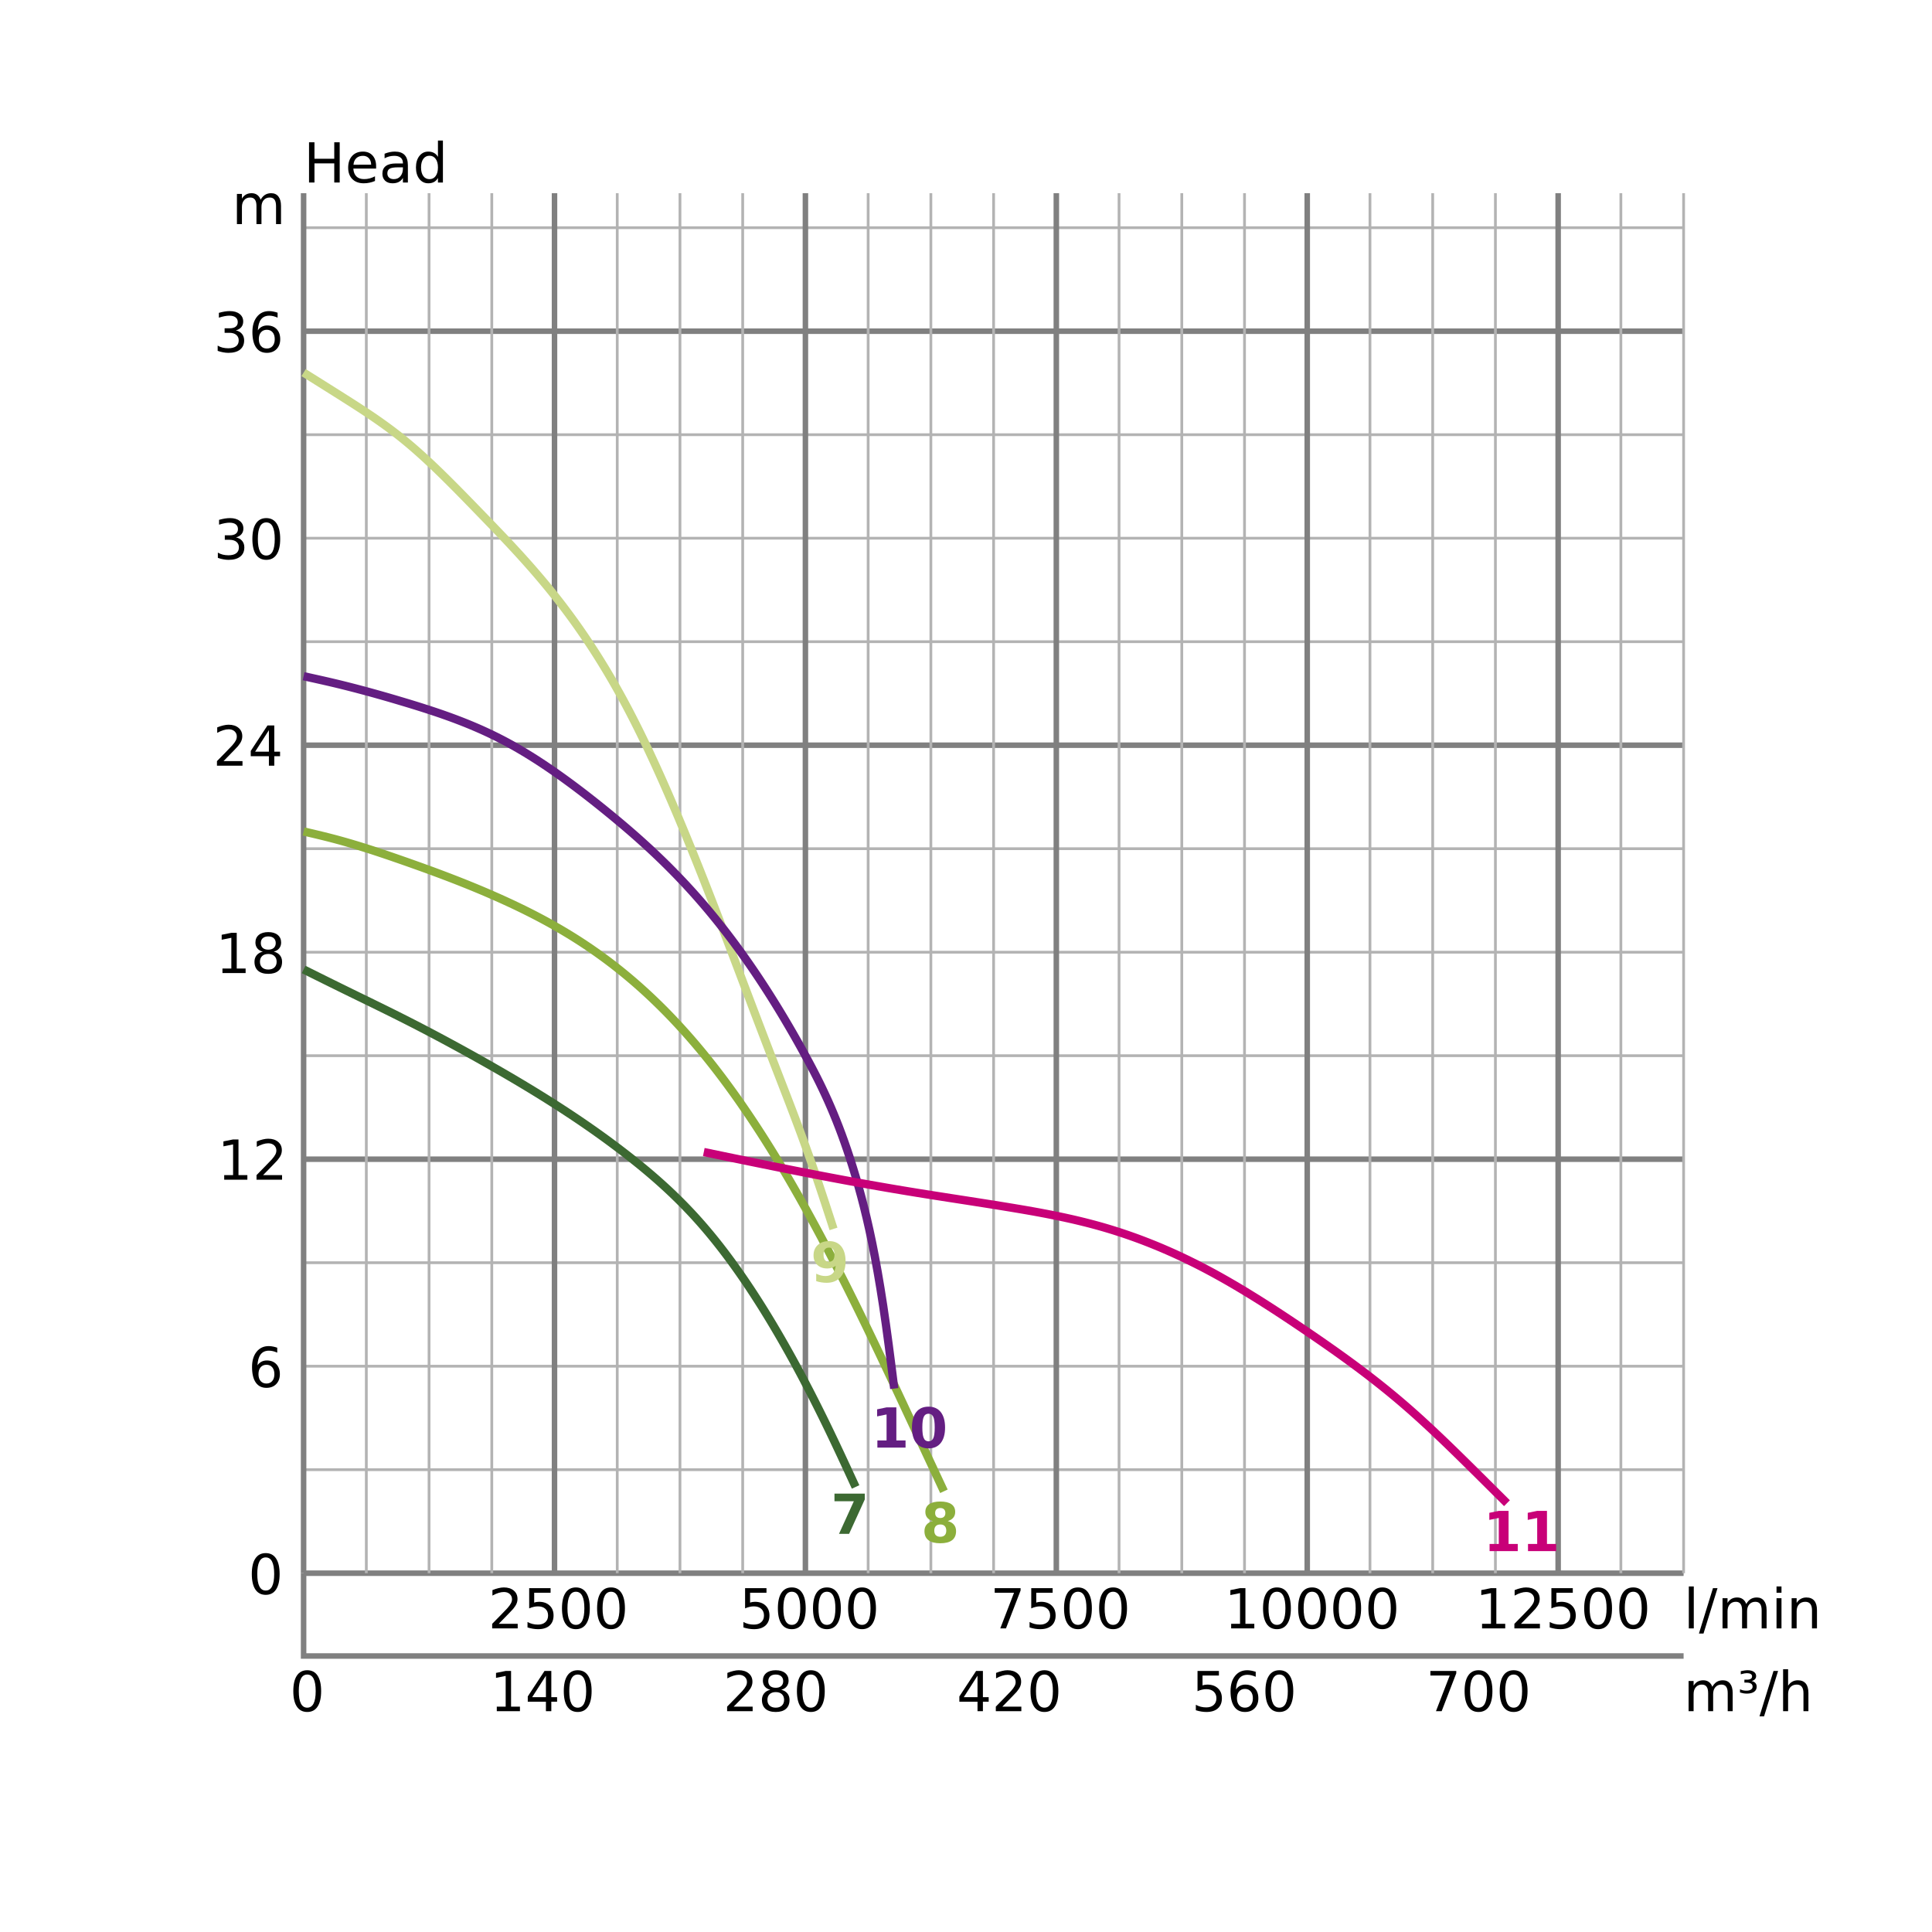 <?xml version="1.0" encoding="UTF-8"?>
<svg xmlns="http://www.w3.org/2000/svg" xmlns:xlink="http://www.w3.org/1999/xlink" width="700pt" height="700pt" viewBox="0 0 700 700" version="1.1">
<defs>
<g>
<symbol overflow="visible" id="glyph0-0">
<path style="stroke:none;" d="M 1 3.531 L 1 -14.109 L 11 -14.109 L 11 3.531 Z M 2.125 2.422 L 9.891 2.422 L 9.891 -12.984 L 2.125 -12.984 Z M 2.125 2.422 "/>
</symbol>
<symbol overflow="visible" id="glyph0-1">
<path style="stroke:none;" d="M 1.969 -14.578 L 3.938 -14.578 L 3.938 -8.609 L 11.109 -8.609 L 11.109 -14.578 L 13.078 -14.578 L 13.078 0 L 11.109 0 L 11.109 -6.938 L 3.938 -6.938 L 3.938 0 L 1.969 0 Z M 1.969 -14.578 "/>
</symbol>
<symbol overflow="visible" id="glyph0-2">
<path style="stroke:none;" d="M 11.234 -5.922 L 11.234 -5.047 L 2.984 -5.047 C 3.055 -3.805 3.426 -2.859 4.094 -2.203 C 4.758 -1.555 5.691 -1.234 6.891 -1.234 C 7.578 -1.234 8.242 -1.316 8.891 -1.484 C 9.535 -1.66 10.18 -1.914 10.828 -2.25 L 10.828 -0.562 C 10.18 -0.281 9.52 -0.07 8.844 0.062 C 8.164 0.207 7.477 0.281 6.781 0.281 C 5.031 0.281 3.645 -0.223 2.625 -1.234 C 1.613 -2.254 1.109 -3.629 1.109 -5.359 C 1.109 -7.148 1.586 -8.57 2.547 -9.625 C 3.516 -10.676 4.82 -11.203 6.469 -11.203 C 7.938 -11.203 9.098 -10.727 9.953 -9.781 C 10.805 -8.832 11.234 -7.547 11.234 -5.922 Z M 9.438 -6.453 C 9.426 -7.43 9.148 -8.211 8.609 -8.797 C 8.078 -9.379 7.367 -9.672 6.484 -9.672 C 5.484 -9.672 4.68 -9.391 4.078 -8.828 C 3.473 -8.266 3.125 -7.469 3.031 -6.438 Z M 9.438 -6.453 "/>
</symbol>
<symbol overflow="visible" id="glyph0-3">
<path style="stroke:none;" d="M 6.859 -5.5 C 5.398 -5.5 4.391 -5.332 3.828 -5 C 3.273 -4.664 3 -4.098 3 -3.297 C 3 -2.66 3.207 -2.156 3.625 -1.781 C 4.051 -1.406 4.625 -1.219 5.344 -1.219 C 6.344 -1.219 7.141 -1.57 7.734 -2.281 C 8.336 -2.988 8.641 -3.926 8.641 -5.094 L 8.641 -5.5 Z M 10.438 -6.234 L 10.438 0 L 8.641 0 L 8.641 -1.656 C 8.234 -1 7.723 -0.508 7.109 -0.188 C 6.492 0.125 5.742 0.281 4.859 0.281 C 3.742 0.281 2.852 -0.031 2.188 -0.656 C 1.531 -1.289 1.203 -2.133 1.203 -3.188 C 1.203 -4.414 1.613 -5.344 2.438 -5.969 C 3.258 -6.594 4.488 -6.906 6.125 -6.906 L 8.641 -6.906 L 8.641 -7.078 C 8.641 -7.91 8.367 -8.551 7.828 -9 C 7.285 -9.445 6.52 -9.672 5.531 -9.672 C 4.906 -9.672 4.297 -9.598 3.703 -9.453 C 3.117 -9.305 2.551 -9.082 2 -8.781 L 2 -10.438 C 2.656 -10.695 3.289 -10.891 3.906 -11.016 C 4.531 -11.141 5.133 -11.203 5.719 -11.203 C 7.301 -11.203 8.484 -10.789 9.266 -9.969 C 10.047 -9.145 10.438 -7.898 10.438 -6.234 Z M 10.438 -6.234 "/>
</symbol>
<symbol overflow="visible" id="glyph0-4">
<path style="stroke:none;" d="M 9.078 -9.281 L 9.078 -15.203 L 10.875 -15.203 L 10.875 0 L 9.078 0 L 9.078 -1.641 C 8.703 -0.992 8.223 -0.508 7.641 -0.188 C 7.066 0.125 6.379 0.281 5.578 0.281 C 4.254 0.281 3.176 -0.242 2.344 -1.297 C 1.52 -2.348 1.109 -3.734 1.109 -5.453 C 1.109 -7.172 1.52 -8.555 2.344 -9.609 C 3.176 -10.672 4.254 -11.203 5.578 -11.203 C 6.379 -11.203 7.066 -11.039 7.641 -10.719 C 8.223 -10.406 8.703 -9.926 9.078 -9.281 Z M 2.953 -5.453 C 2.953 -4.141 3.223 -3.102 3.766 -2.344 C 4.316 -1.594 5.066 -1.219 6.016 -1.219 C 6.961 -1.219 7.707 -1.594 8.25 -2.344 C 8.801 -3.102 9.078 -4.141 9.078 -5.453 C 9.078 -6.773 8.801 -7.812 8.25 -8.562 C 7.707 -9.32 6.961 -9.703 6.016 -9.703 C 5.066 -9.703 4.316 -9.32 3.766 -8.562 C 3.223 -7.812 2.953 -6.773 2.953 -5.453 Z M 2.953 -5.453 "/>
</symbol>
<symbol overflow="visible" id="glyph0-5">
<path style="stroke:none;" d="M 6.359 -13.281 C 5.336 -13.281 4.57 -12.781 4.062 -11.781 C 3.551 -10.781 3.297 -9.281 3.297 -7.281 C 3.297 -5.281 3.551 -3.781 4.062 -2.781 C 4.57 -1.781 5.336 -1.281 6.359 -1.281 C 7.379 -1.281 8.145 -1.781 8.656 -2.781 C 9.164 -3.781 9.422 -5.281 9.422 -7.281 C 9.422 -9.281 9.164 -10.781 8.656 -11.781 C 8.145 -12.781 7.379 -13.281 6.359 -13.281 Z M 6.359 -14.844 C 7.992 -14.844 9.238 -14.195 10.094 -12.906 C 10.957 -11.613 11.391 -9.738 11.391 -7.281 C 11.391 -4.82 10.957 -2.945 10.094 -1.656 C 9.238 -0.363 7.992 0.281 6.359 0.281 C 4.723 0.281 3.473 -0.363 2.609 -1.656 C 1.742 -2.945 1.312 -4.82 1.312 -7.281 C 1.312 -9.738 1.742 -11.613 2.609 -12.906 C 3.473 -14.195 4.723 -14.844 6.359 -14.844 Z M 6.359 -14.844 "/>
</symbol>
<symbol overflow="visible" id="glyph0-6">
<path style="stroke:none;" d="M 6.609 -8.078 C 5.723 -8.078 5.02 -7.773 4.5 -7.172 C 3.977 -6.566 3.719 -5.734 3.719 -4.672 C 3.719 -3.629 3.977 -2.801 4.5 -2.188 C 5.02 -1.582 5.723 -1.281 6.609 -1.281 C 7.492 -1.281 8.191 -1.582 8.703 -2.188 C 9.223 -2.801 9.484 -3.629 9.484 -4.672 C 9.484 -5.734 9.223 -6.566 8.703 -7.172 C 8.191 -7.773 7.492 -8.078 6.609 -8.078 Z M 10.516 -14.266 L 10.516 -12.469 C 10.023 -12.695 9.523 -12.875 9.016 -13 C 8.516 -13.125 8.016 -13.188 7.516 -13.188 C 6.211 -13.188 5.219 -12.742 4.531 -11.859 C 3.844 -10.984 3.453 -9.656 3.359 -7.875 C 3.742 -8.445 4.223 -8.883 4.797 -9.188 C 5.379 -9.488 6.02 -9.641 6.719 -9.641 C 8.188 -9.641 9.344 -9.191 10.188 -8.297 C 11.039 -7.41 11.469 -6.203 11.469 -4.672 C 11.469 -3.18 11.023 -1.984 10.141 -1.078 C 9.254 -0.172 8.078 0.281 6.609 0.281 C 4.922 0.281 3.629 -0.363 2.734 -1.656 C 1.836 -2.945 1.391 -4.82 1.391 -7.281 C 1.391 -9.582 1.938 -11.414 3.031 -12.781 C 4.125 -14.156 5.594 -14.844 7.438 -14.844 C 7.938 -14.844 8.438 -14.789 8.938 -14.688 C 9.445 -14.594 9.973 -14.453 10.516 -14.266 Z M 10.516 -14.266 "/>
</symbol>
<symbol overflow="visible" id="glyph0-7">
<path style="stroke:none;" d="M 2.484 -1.656 L 5.703 -1.656 L 5.703 -12.781 L 2.203 -12.078 L 2.203 -13.875 L 5.688 -14.578 L 7.656 -14.578 L 7.656 -1.656 L 10.875 -1.656 L 10.875 0 L 2.484 0 Z M 2.484 -1.656 "/>
</symbol>
<symbol overflow="visible" id="glyph0-8">
<path style="stroke:none;" d="M 3.844 -1.656 L 10.719 -1.656 L 10.719 0 L 1.469 0 L 1.469 -1.656 C 2.219 -2.438 3.238 -3.477 4.531 -4.781 C 5.82 -6.082 6.633 -6.926 6.969 -7.312 C 7.594 -8.02 8.031 -8.617 8.281 -9.109 C 8.531 -9.598 8.656 -10.082 8.656 -10.562 C 8.656 -11.332 8.383 -11.961 7.844 -12.453 C 7.301 -12.941 6.594 -13.188 5.719 -13.188 C 5.102 -13.188 4.453 -13.078 3.766 -12.859 C 3.078 -12.648 2.344 -12.328 1.562 -11.891 L 1.562 -13.875 C 2.352 -14.195 3.094 -14.438 3.781 -14.594 C 4.477 -14.758 5.113 -14.844 5.688 -14.844 C 7.195 -14.844 8.398 -14.461 9.297 -13.703 C 10.191 -12.953 10.641 -11.945 10.641 -10.688 C 10.641 -10.082 10.523 -9.508 10.297 -8.969 C 10.078 -8.438 9.672 -7.805 9.078 -7.078 C 8.922 -6.891 8.406 -6.344 7.531 -5.438 C 6.656 -4.539 5.426 -3.281 3.844 -1.656 Z M 3.844 -1.656 "/>
</symbol>
<symbol overflow="visible" id="glyph0-9">
<path style="stroke:none;" d="M 6.359 -6.922 C 5.422 -6.922 4.68 -6.672 4.141 -6.172 C 3.609 -5.672 3.344 -4.984 3.344 -4.109 C 3.344 -3.223 3.609 -2.531 4.141 -2.031 C 4.68 -1.531 5.422 -1.281 6.359 -1.281 C 7.297 -1.281 8.035 -1.531 8.578 -2.031 C 9.117 -2.539 9.391 -3.234 9.391 -4.109 C 9.391 -4.984 9.117 -5.672 8.578 -6.172 C 8.047 -6.672 7.305 -6.922 6.359 -6.922 Z M 4.391 -7.766 C 3.535 -7.973 2.875 -8.363 2.406 -8.938 C 1.938 -9.52 1.703 -10.227 1.703 -11.062 C 1.703 -12.227 2.113 -13.148 2.938 -13.828 C 3.77 -14.504 4.91 -14.844 6.359 -14.844 C 7.805 -14.844 8.941 -14.504 9.766 -13.828 C 10.598 -13.148 11.016 -12.227 11.016 -11.062 C 11.016 -10.227 10.773 -9.52 10.297 -8.938 C 9.828 -8.363 9.176 -7.973 8.344 -7.766 C 9.289 -7.547 10.031 -7.113 10.562 -6.469 C 11.094 -5.82 11.359 -5.035 11.359 -4.109 C 11.359 -2.691 10.926 -1.602 10.062 -0.844 C 9.195 -0.094 7.961 0.281 6.359 0.281 C 4.754 0.281 3.52 -0.094 2.656 -0.844 C 1.789 -1.602 1.359 -2.691 1.359 -4.109 C 1.359 -5.035 1.625 -5.82 2.156 -6.469 C 2.688 -7.113 3.43 -7.547 4.391 -7.766 Z M 3.656 -10.875 C 3.656 -10.125 3.891 -9.535 4.359 -9.109 C 4.836 -8.691 5.504 -8.484 6.359 -8.484 C 7.203 -8.484 7.863 -8.691 8.344 -9.109 C 8.82 -9.535 9.062 -10.125 9.062 -10.875 C 9.062 -11.633 8.82 -12.223 8.344 -12.641 C 7.863 -13.066 7.203 -13.281 6.359 -13.281 C 5.504 -13.281 4.836 -13.066 4.359 -12.641 C 3.891 -12.223 3.656 -11.633 3.656 -10.875 Z M 3.656 -10.875 "/>
</symbol>
<symbol overflow="visible" id="glyph0-10">
<path style="stroke:none;" d="M 7.562 -12.859 L 2.578 -5.078 L 7.562 -5.078 Z M 7.047 -14.578 L 9.516 -14.578 L 9.516 -5.078 L 11.609 -5.078 L 11.609 -3.438 L 9.516 -3.438 L 9.516 0 L 7.562 0 L 7.562 -3.438 L 0.984 -3.438 L 0.984 -5.344 Z M 7.047 -14.578 "/>
</symbol>
<symbol overflow="visible" id="glyph0-11">
<path style="stroke:none;" d="M 8.109 -7.859 C 9.055 -7.66 9.797 -7.238 10.328 -6.594 C 10.859 -5.957 11.125 -5.172 11.125 -4.234 C 11.125 -2.797 10.629 -1.68 9.641 -0.891 C 8.648 -0.109 7.242 0.281 5.422 0.281 C 4.805 0.281 4.176 0.219 3.531 0.094 C 2.883 -0.02 2.219 -0.195 1.531 -0.438 L 1.531 -2.344 C 2.07 -2.02 2.664 -1.773 3.312 -1.609 C 3.969 -1.453 4.648 -1.375 5.359 -1.375 C 6.598 -1.375 7.539 -1.617 8.188 -2.109 C 8.832 -2.598 9.156 -3.305 9.156 -4.234 C 9.156 -5.098 8.852 -5.77 8.25 -6.25 C 7.656 -6.738 6.82 -6.984 5.75 -6.984 L 4.047 -6.984 L 4.047 -8.609 L 5.828 -8.609 C 6.797 -8.609 7.535 -8.801 8.047 -9.188 C 8.555 -9.57 8.812 -10.129 8.812 -10.859 C 8.812 -11.609 8.547 -12.18 8.016 -12.578 C 7.492 -12.984 6.738 -13.188 5.75 -13.188 C 5.207 -13.188 4.625 -13.125 4 -13 C 3.383 -12.883 2.707 -12.707 1.969 -12.469 L 1.969 -14.219 C 2.719 -14.426 3.414 -14.582 4.062 -14.688 C 4.719 -14.789 5.336 -14.844 5.922 -14.844 C 7.422 -14.844 8.602 -14.5 9.469 -13.812 C 10.344 -13.133 10.781 -12.219 10.781 -11.062 C 10.781 -10.258 10.547 -9.578 10.078 -9.016 C 9.617 -8.461 8.961 -8.078 8.109 -7.859 Z M 8.109 -7.859 "/>
</symbol>
<symbol overflow="visible" id="glyph0-12">
<path style="stroke:none;" d="M 10.406 -8.844 C 10.852 -9.645 11.391 -10.238 12.016 -10.625 C 12.641 -11.008 13.375 -11.203 14.219 -11.203 C 15.352 -11.203 16.227 -10.801 16.844 -10 C 17.469 -9.207 17.781 -8.078 17.781 -6.609 L 17.781 0 L 15.984 0 L 15.984 -6.547 C 15.984 -7.586 15.797 -8.363 15.422 -8.875 C 15.047 -9.383 14.477 -9.641 13.719 -9.641 C 12.789 -9.641 12.055 -9.328 11.516 -8.703 C 10.973 -8.086 10.703 -7.25 10.703 -6.188 L 10.703 0 L 8.891 0 L 8.891 -6.547 C 8.891 -7.598 8.703 -8.375 8.328 -8.875 C 7.961 -9.383 7.395 -9.641 6.625 -9.641 C 5.707 -9.641 4.977 -9.328 4.438 -8.703 C 3.895 -8.086 3.625 -7.25 3.625 -6.188 L 3.625 0 L 1.812 0 L 1.812 -10.938 L 3.625 -10.938 L 3.625 -9.234 C 4.031 -9.91 4.52 -10.406 5.094 -10.719 C 5.664 -11.039 6.348 -11.203 7.141 -11.203 C 7.93 -11.203 8.602 -11 9.156 -10.594 C 9.719 -10.188 10.133 -9.602 10.406 -8.844 Z M 10.406 -8.844 "/>
</symbol>
<symbol overflow="visible" id="glyph0-13">
<path style="stroke:none;" d="M 2.156 -14.578 L 9.906 -14.578 L 9.906 -12.922 L 3.969 -12.922 L 3.969 -9.344 C 4.25 -9.445 4.531 -9.52 4.812 -9.562 C 5.102 -9.613 5.395 -9.641 5.688 -9.641 C 7.312 -9.641 8.598 -9.191 9.547 -8.297 C 10.504 -7.41 10.984 -6.203 10.984 -4.672 C 10.984 -3.109 10.492 -1.891 9.516 -1.016 C 8.535 -0.148 7.156 0.281 5.375 0.281 C 4.77 0.281 4.148 0.227 3.516 0.125 C 2.879 0.02 2.223 -0.133 1.547 -0.344 L 1.547 -2.328 C 2.129 -2.004 2.734 -1.766 3.359 -1.609 C 3.984 -1.453 4.645 -1.375 5.344 -1.375 C 6.469 -1.375 7.359 -1.672 8.016 -2.266 C 8.672 -2.859 9 -3.66 9 -4.672 C 9 -5.691 8.672 -6.5 8.016 -7.094 C 7.359 -7.688 6.469 -7.984 5.344 -7.984 C 4.812 -7.984 4.285 -7.922 3.766 -7.797 C 3.242 -7.68 2.707 -7.5 2.156 -7.25 Z M 2.156 -14.578 "/>
</symbol>
<symbol overflow="visible" id="glyph0-14">
<path style="stroke:none;" d="M 1.641 -14.578 L 11.016 -14.578 L 11.016 -13.734 L 5.719 0 L 3.656 0 L 8.641 -12.922 L 1.641 -12.922 Z M 1.641 -14.578 "/>
</symbol>
<symbol overflow="visible" id="glyph0-15">
<path style="stroke:none;" d="M 1.891 -15.203 L 3.688 -15.203 L 3.688 0 L 1.891 0 Z M 1.891 -15.203 "/>
</symbol>
<symbol overflow="visible" id="glyph0-16">
<path style="stroke:none;" d="M 5.078 -14.578 L 6.734 -14.578 L 1.656 1.859 L 0 1.859 Z M 5.078 -14.578 "/>
</symbol>
<symbol overflow="visible" id="glyph0-17">
<path style="stroke:none;" d="M 1.891 -10.938 L 3.688 -10.938 L 3.688 0 L 1.891 0 Z M 1.891 -15.203 L 3.688 -15.203 L 3.688 -12.922 L 1.891 -12.922 Z M 1.891 -15.203 "/>
</symbol>
<symbol overflow="visible" id="glyph0-18">
<path style="stroke:none;" d="M 10.984 -6.609 L 10.984 0 L 9.188 0 L 9.188 -6.547 C 9.188 -7.578 8.984 -8.348 8.578 -8.859 C 8.172 -9.379 7.566 -9.641 6.766 -9.641 C 5.785 -9.641 5.016 -9.328 4.453 -8.703 C 3.898 -8.086 3.625 -7.25 3.625 -6.188 L 3.625 0 L 1.812 0 L 1.812 -10.938 L 3.625 -10.938 L 3.625 -9.234 C 4.051 -9.891 4.555 -10.379 5.141 -10.703 C 5.723 -11.035 6.395 -11.203 7.156 -11.203 C 8.414 -11.203 9.367 -10.812 10.016 -10.031 C 10.66 -9.258 10.984 -8.117 10.984 -6.609 Z M 10.984 -6.609 "/>
</symbol>
<symbol overflow="visible" id="glyph0-19">
<path style="stroke:none;" d="M 5.125 -10.938 C 5.719 -10.82 6.176 -10.586 6.5 -10.234 C 6.832 -9.879 7 -9.43 7 -8.891 C 7 -8.086 6.688 -7.469 6.062 -7.031 C 5.445 -6.594 4.566 -6.375 3.422 -6.375 C 3.047 -6.375 2.656 -6.406 2.25 -6.469 C 1.844 -6.539 1.41 -6.645 0.953 -6.781 L 0.953 -7.953 C 1.297 -7.785 1.66 -7.656 2.047 -7.562 C 2.43 -7.477 2.844 -7.438 3.281 -7.438 C 3.988 -7.438 4.535 -7.566 4.922 -7.828 C 5.316 -8.086 5.516 -8.441 5.516 -8.891 C 5.516 -9.379 5.332 -9.742 4.969 -9.984 C 4.613 -10.234 4.082 -10.359 3.375 -10.359 L 2.547 -10.359 L 2.547 -11.422 L 3.453 -11.422 C 4.066 -11.422 4.531 -11.52 4.844 -11.719 C 5.164 -11.926 5.328 -12.227 5.328 -12.625 C 5.328 -13 5.16 -13.285 4.828 -13.484 C 4.504 -13.68 4.035 -13.781 3.422 -13.781 C 3.16 -13.781 2.863 -13.75 2.531 -13.688 C 2.195 -13.633 1.766 -13.531 1.234 -13.375 L 1.234 -14.5 C 1.711 -14.613 2.16 -14.695 2.578 -14.75 C 2.992 -14.812 3.379 -14.844 3.734 -14.844 C 4.672 -14.844 5.414 -14.648 5.969 -14.266 C 6.52 -13.879 6.797 -13.363 6.797 -12.719 C 6.797 -12.27 6.648 -11.891 6.359 -11.578 C 6.066 -11.266 5.656 -11.051 5.125 -10.938 Z M 5.125 -10.938 "/>
</symbol>
<symbol overflow="visible" id="glyph0-20">
<path style="stroke:none;" d="M 10.984 -6.609 L 10.984 0 L 9.188 0 L 9.188 -6.547 C 9.188 -7.578 8.984 -8.348 8.578 -8.859 C 8.172 -9.379 7.566 -9.641 6.766 -9.641 C 5.785 -9.641 5.016 -9.328 4.453 -8.703 C 3.898 -8.086 3.625 -7.25 3.625 -6.188 L 3.625 0 L 1.812 0 L 1.812 -15.203 L 3.625 -15.203 L 3.625 -9.234 C 4.051 -9.891 4.555 -10.379 5.141 -10.703 C 5.723 -11.035 6.395 -11.203 7.156 -11.203 C 8.414 -11.203 9.367 -10.812 10.016 -10.031 C 10.66 -9.258 10.984 -8.117 10.984 -6.609 Z M 10.984 -6.609 "/>
</symbol>
<symbol overflow="visible" id="glyph1-0">
<path style="stroke:none;" d="M 1 3.531 L 1 -14.109 L 11 -14.109 L 11 3.531 Z M 2.125 2.422 L 9.891 2.422 L 9.891 -12.984 L 2.125 -12.984 Z M 2.125 2.422 "/>
</symbol>
<symbol overflow="visible" id="glyph1-1">
<path style="stroke:none;" d="M 1.344 -14.578 L 12.328 -14.578 L 12.328 -12.469 L 6.641 0 L 2.984 0 L 8.359 -11.812 L 1.344 -11.812 Z M 1.344 -14.578 "/>
</symbol>
<symbol overflow="visible" id="glyph1-2">
<path style="stroke:none;" d="M 6.969 -6.531 C 6.258 -6.531 5.719 -6.336 5.344 -5.953 C 4.969 -5.566 4.781 -5.016 4.781 -4.297 C 4.781 -3.578 4.969 -3.023 5.344 -2.641 C 5.719 -2.266 6.258 -2.078 6.969 -2.078 C 7.664 -2.078 8.195 -2.266 8.562 -2.641 C 8.938 -3.023 9.125 -3.578 9.125 -4.297 C 9.125 -5.016 8.938 -5.566 8.562 -5.953 C 8.195 -6.336 7.664 -6.531 6.969 -6.531 Z M 4.219 -7.766 C 3.332 -8.035 2.664 -8.445 2.219 -9 C 1.77 -9.551 1.547 -10.238 1.547 -11.062 C 1.547 -12.289 2.004 -13.227 2.922 -13.875 C 3.836 -14.52 5.188 -14.844 6.969 -14.844 C 8.727 -14.844 10.066 -14.52 10.984 -13.875 C 11.898 -13.238 12.359 -12.301 12.359 -11.062 C 12.359 -10.238 12.129 -9.551 11.672 -9 C 11.223 -8.445 10.555 -8.035 9.672 -7.766 C 10.66 -7.492 11.406 -7.051 11.906 -6.438 C 12.414 -5.82 12.672 -5.047 12.672 -4.109 C 12.672 -2.66 12.191 -1.566 11.234 -0.828 C 10.273 -0.086 8.852 0.281 6.969 0.281 C 5.07 0.281 3.641 -0.086 2.672 -0.828 C 1.703 -1.566 1.219 -2.66 1.219 -4.109 C 1.219 -5.047 1.469 -5.82 1.969 -6.438 C 2.477 -7.051 3.227 -7.492 4.219 -7.766 Z M 5.094 -10.688 C 5.094 -10.102 5.254 -9.656 5.578 -9.344 C 5.898 -9.031 6.363 -8.875 6.969 -8.875 C 7.551 -8.875 8 -9.031 8.312 -9.344 C 8.633 -9.656 8.797 -10.102 8.797 -10.688 C 8.797 -11.258 8.633 -11.703 8.312 -12.016 C 8 -12.328 7.551 -12.484 6.969 -12.484 C 6.363 -12.484 5.898 -12.328 5.578 -12.016 C 5.254 -11.703 5.094 -11.258 5.094 -10.688 Z M 5.094 -10.688 "/>
</symbol>
<symbol overflow="visible" id="glyph1-3">
<path style="stroke:none;" d="M 2 -0.328 L 2 -3.016 C 2.602 -2.734 3.176 -2.52 3.719 -2.375 C 4.27 -2.238 4.812 -2.172 5.344 -2.172 C 6.457 -2.172 7.328 -2.484 7.953 -3.109 C 8.578 -3.734 8.945 -4.656 9.062 -5.875 C 8.625 -5.551 8.148 -5.305 7.641 -5.141 C 7.141 -4.984 6.598 -4.906 6.016 -4.906 C 4.523 -4.906 3.32 -5.336 2.406 -6.203 C 1.488 -7.078 1.031 -8.223 1.031 -9.641 C 1.031 -11.211 1.539 -12.469 2.562 -13.406 C 3.582 -14.352 4.945 -14.828 6.656 -14.828 C 8.562 -14.828 10.035 -14.188 11.078 -12.906 C 12.117 -11.625 12.641 -9.812 12.641 -7.469 C 12.641 -5.051 12.031 -3.156 10.812 -1.781 C 9.594 -0.406 7.922 0.281 5.797 0.281 C 5.117 0.281 4.469 0.227 3.844 0.125 C 3.219 0.031 2.602 -0.117 2 -0.328 Z M 6.641 -7.344 C 7.297 -7.344 7.789 -7.555 8.125 -7.984 C 8.457 -8.41 8.625 -9.051 8.625 -9.906 C 8.625 -10.75 8.457 -11.383 8.125 -11.812 C 7.789 -12.25 7.297 -12.469 6.641 -12.469 C 5.984 -12.469 5.488 -12.25 5.156 -11.812 C 4.82 -11.383 4.656 -10.75 4.656 -9.906 C 4.656 -9.051 4.82 -8.41 5.156 -7.984 C 5.488 -7.555 5.984 -7.344 6.641 -7.344 Z M 6.641 -7.344 "/>
</symbol>
<symbol overflow="visible" id="glyph1-4">
<path style="stroke:none;" d="M 2.344 -2.594 L 5.672 -2.594 L 5.672 -12.016 L 2.25 -11.312 L 2.25 -13.875 L 5.641 -14.578 L 9.219 -14.578 L 9.219 -2.594 L 12.547 -2.594 L 12.547 0 L 2.344 0 Z M 2.344 -2.594 "/>
</symbol>
<symbol overflow="visible" id="glyph1-5">
<path style="stroke:none;" d="M 9.203 -7.312 C 9.203 -9.133 9.031 -10.414 8.688 -11.156 C 8.344 -11.906 7.77 -12.281 6.969 -12.281 C 6.156 -12.281 5.578 -11.906 5.234 -11.156 C 4.891 -10.414 4.719 -9.133 4.719 -7.312 C 4.719 -5.469 4.891 -4.164 5.234 -3.406 C 5.578 -2.656 6.156 -2.281 6.969 -2.281 C 7.77 -2.281 8.344 -2.656 8.688 -3.406 C 9.031 -4.164 9.203 -5.469 9.203 -7.312 Z M 12.953 -7.281 C 12.953 -4.863 12.43 -3 11.391 -1.688 C 10.348 -0.375 8.875 0.281 6.969 0.281 C 5.039 0.281 3.555 -0.375 2.516 -1.688 C 1.473 -3 0.953 -4.863 0.953 -7.281 C 0.953 -9.695 1.473 -11.562 2.516 -12.875 C 3.555 -14.188 5.039 -14.844 6.969 -14.844 C 8.875 -14.844 10.348 -14.188 11.391 -12.875 C 12.43 -11.562 12.953 -9.695 12.953 -7.281 Z M 12.953 -7.281 "/>
</symbol>
</g>
</defs>
<g id="surface6">
<rect x="0" y="0" width="700" height="700" style="fill:rgb(100%,100%,100%);fill-opacity:1;stroke:none;"/>
<g style="fill:rgb(0%,0%,0%);fill-opacity:1;">
  <use xlink:href="#glyph0-1" x="110" y="66.129"/>
  <use xlink:href="#glyph0-2" x="125.039" y="66.129"/>
  <use xlink:href="#glyph0-3" x="137.344" y="66.129"/>
  <use xlink:href="#glyph0-4" x="149.6" y="66.129"/>
</g>
<path style="fill:none;stroke-width:2;stroke-linecap:butt;stroke-linejoin:miter;stroke:rgb(50%,50%,50%);stroke-opacity:1;stroke-miterlimit:10;" d="M 110 570 L 610 570 "/>
<g style="fill:rgb(0%,0%,0%);fill-opacity:1;">
  <use xlink:href="#glyph0-5" x="89.922" y="577.562"/>
</g>
<path style="fill:none;stroke-width:1;stroke-linecap:butt;stroke-linejoin:miter;stroke:rgb(70%,70%,70%);stroke-opacity:1;stroke-miterlimit:10;" d="M 110 532.5 L 610 532.5 "/>
<path style="fill:none;stroke-width:1;stroke-linecap:butt;stroke-linejoin:miter;stroke:rgb(70%,70%,70%);stroke-opacity:1;stroke-miterlimit:10;" d="M 110 495 L 610 495 "/>
<g style="fill:rgb(0%,0%,0%);fill-opacity:1;">
  <use xlink:href="#glyph0-6" x="89.93" y="502.562"/>
</g>
<path style="fill:none;stroke-width:1;stroke-linecap:butt;stroke-linejoin:miter;stroke:rgb(70%,70%,70%);stroke-opacity:1;stroke-miterlimit:10;" d="M 110 457.5 L 610 457.5 "/>
<path style="fill:none;stroke-width:2;stroke-linecap:butt;stroke-linejoin:miter;stroke:rgb(50%,50%,50%);stroke-opacity:1;stroke-miterlimit:10;" d="M 110 420 L 610 420 "/>
<g style="fill:rgb(0%,0%,0%);fill-opacity:1;">
  <use xlink:href="#glyph0-7" x="78.75" y="427.422"/>
  <use xlink:href="#glyph0-8" x="91.475" y="427.422"/>
</g>
<path style="fill:none;stroke-width:1;stroke-linecap:butt;stroke-linejoin:miter;stroke:rgb(70%,70%,70%);stroke-opacity:1;stroke-miterlimit:10;" d="M 110 382.5 L 610 382.5 "/>
<path style="fill:none;stroke-width:1;stroke-linecap:butt;stroke-linejoin:miter;stroke:rgb(70%,70%,70%);stroke-opacity:1;stroke-miterlimit:10;" d="M 110 345 L 610 345 "/>
<g style="fill:rgb(0%,0%,0%);fill-opacity:1;">
  <use xlink:href="#glyph0-7" x="78.117" y="352.562"/>
  <use xlink:href="#glyph0-9" x="90.842" y="352.562"/>
</g>
<path style="fill:none;stroke-width:1;stroke-linecap:butt;stroke-linejoin:miter;stroke:rgb(70%,70%,70%);stroke-opacity:1;stroke-miterlimit:10;" d="M 110 307.5 L 610 307.5 "/>
<path style="fill:none;stroke-width:2;stroke-linecap:butt;stroke-linejoin:miter;stroke:rgb(50%,50%,50%);stroke-opacity:1;stroke-miterlimit:10;" d="M 110 270 L 610 270 "/>
<g style="fill:rgb(0%,0%,0%);fill-opacity:1;">
  <use xlink:href="#glyph0-8" x="77.141" y="277.422"/>
  <use xlink:href="#glyph0-10" x="89.865" y="277.422"/>
</g>
<path style="fill:none;stroke-width:1;stroke-linecap:butt;stroke-linejoin:miter;stroke:rgb(70%,70%,70%);stroke-opacity:1;stroke-miterlimit:10;" d="M 110 232.5 L 610 232.5 "/>
<path style="fill:none;stroke-width:1;stroke-linecap:butt;stroke-linejoin:miter;stroke:rgb(70%,70%,70%);stroke-opacity:1;stroke-miterlimit:10;" d="M 110 195 L 610 195 "/>
<g style="fill:rgb(0%,0%,0%);fill-opacity:1;">
  <use xlink:href="#glyph0-11" x="77.402" y="202.562"/>
  <use xlink:href="#glyph0-5" x="90.127" y="202.562"/>
</g>
<path style="fill:none;stroke-width:1;stroke-linecap:butt;stroke-linejoin:miter;stroke:rgb(70%,70%,70%);stroke-opacity:1;stroke-miterlimit:10;" d="M 110 157.5 L 610 157.5 "/>
<path style="fill:none;stroke-width:2;stroke-linecap:butt;stroke-linejoin:miter;stroke:rgb(50%,50%,50%);stroke-opacity:1;stroke-miterlimit:10;" d="M 110 120 L 610 120 "/>
<g style="fill:rgb(0%,0%,0%);fill-opacity:1;">
  <use xlink:href="#glyph0-11" x="77.336" y="127.562"/>
  <use xlink:href="#glyph0-6" x="90.061" y="127.562"/>
</g>
<path style="fill:none;stroke-width:1;stroke-linecap:butt;stroke-linejoin:miter;stroke:rgb(70%,70%,70%);stroke-opacity:1;stroke-miterlimit:10;" d="M 110 82.5 L 610 82.5 "/>
<g style="fill:rgb(0%,0%,0%);fill-opacity:1;">
  <use xlink:href="#glyph0-12" x="84.031" y="81.203"/>
</g>
<path style="fill:none;stroke-width:2;stroke-linecap:butt;stroke-linejoin:miter;stroke:rgb(50%,50%,50%);stroke-opacity:1;stroke-miterlimit:10;" d="M 110 570 L 110 70 "/>
<path style="fill:none;stroke-width:1;stroke-linecap:butt;stroke-linejoin:miter;stroke:rgb(70%,70%,70%);stroke-opacity:1;stroke-miterlimit:10;" d="M 132.727 570 L 132.727 70 "/>
<path style="fill:none;stroke-width:1;stroke-linecap:butt;stroke-linejoin:miter;stroke:rgb(70%,70%,70%);stroke-opacity:1;stroke-miterlimit:10;" d="M 155.453 570 L 155.453 70 "/>
<path style="fill:none;stroke-width:1;stroke-linecap:butt;stroke-linejoin:miter;stroke:rgb(70%,70%,70%);stroke-opacity:1;stroke-miterlimit:10;" d="M 178.184 570 L 178.184 70 "/>
<path style="fill:none;stroke-width:2;stroke-linecap:butt;stroke-linejoin:miter;stroke:rgb(50%,50%,50%);stroke-opacity:1;stroke-miterlimit:10;" d="M 200.91 570 L 200.91 70 "/>
<path style="fill:none;stroke-width:1;stroke-linecap:butt;stroke-linejoin:miter;stroke:rgb(70%,70%,70%);stroke-opacity:1;stroke-miterlimit:10;" d="M 223.637 570 L 223.637 70 "/>
<path style="fill:none;stroke-width:1;stroke-linecap:butt;stroke-linejoin:miter;stroke:rgb(70%,70%,70%);stroke-opacity:1;stroke-miterlimit:10;" d="M 246.363 570 L 246.363 70 "/>
<path style="fill:none;stroke-width:1;stroke-linecap:butt;stroke-linejoin:miter;stroke:rgb(70%,70%,70%);stroke-opacity:1;stroke-miterlimit:10;" d="M 269.09 570 L 269.09 70 "/>
<path style="fill:none;stroke-width:2;stroke-linecap:butt;stroke-linejoin:miter;stroke:rgb(50%,50%,50%);stroke-opacity:1;stroke-miterlimit:10;" d="M 291.816 570 L 291.816 70 "/>
<path style="fill:none;stroke-width:1;stroke-linecap:butt;stroke-linejoin:miter;stroke:rgb(70%,70%,70%);stroke-opacity:1;stroke-miterlimit:10;" d="M 314.547 570 L 314.547 70 "/>
<path style="fill:none;stroke-width:1;stroke-linecap:butt;stroke-linejoin:miter;stroke:rgb(70%,70%,70%);stroke-opacity:1;stroke-miterlimit:10;" d="M 337.273 570 L 337.273 70 "/>
<path style="fill:none;stroke-width:1;stroke-linecap:butt;stroke-linejoin:miter;stroke:rgb(70%,70%,70%);stroke-opacity:1;stroke-miterlimit:10;" d="M 360 570 L 360 70 "/>
<path style="fill:none;stroke-width:2;stroke-linecap:butt;stroke-linejoin:miter;stroke:rgb(50%,50%,50%);stroke-opacity:1;stroke-miterlimit:10;" d="M 382.727 570 L 382.727 70 "/>
<path style="fill:none;stroke-width:1;stroke-linecap:butt;stroke-linejoin:miter;stroke:rgb(70%,70%,70%);stroke-opacity:1;stroke-miterlimit:10;" d="M 405.453 570 L 405.453 70 "/>
<path style="fill:none;stroke-width:1;stroke-linecap:butt;stroke-linejoin:miter;stroke:rgb(70%,70%,70%);stroke-opacity:1;stroke-miterlimit:10;" d="M 428.184 570 L 428.184 70 "/>
<path style="fill:none;stroke-width:1;stroke-linecap:butt;stroke-linejoin:miter;stroke:rgb(70%,70%,70%);stroke-opacity:1;stroke-miterlimit:10;" d="M 450.91 570 L 450.91 70 "/>
<path style="fill:none;stroke-width:2;stroke-linecap:butt;stroke-linejoin:miter;stroke:rgb(50%,50%,50%);stroke-opacity:1;stroke-miterlimit:10;" d="M 473.637 570 L 473.637 70 "/>
<path style="fill:none;stroke-width:1;stroke-linecap:butt;stroke-linejoin:miter;stroke:rgb(70%,70%,70%);stroke-opacity:1;stroke-miterlimit:10;" d="M 496.363 570 L 496.363 70 "/>
<path style="fill:none;stroke-width:1;stroke-linecap:butt;stroke-linejoin:miter;stroke:rgb(70%,70%,70%);stroke-opacity:1;stroke-miterlimit:10;" d="M 519.09 570 L 519.09 70 "/>
<path style="fill:none;stroke-width:1;stroke-linecap:butt;stroke-linejoin:miter;stroke:rgb(70%,70%,70%);stroke-opacity:1;stroke-miterlimit:10;" d="M 541.816 570 L 541.816 70 "/>
<path style="fill:none;stroke-width:2;stroke-linecap:butt;stroke-linejoin:miter;stroke:rgb(50%,50%,50%);stroke-opacity:1;stroke-miterlimit:10;" d="M 564.547 570 L 564.547 70 "/>
<path style="fill:none;stroke-width:1;stroke-linecap:butt;stroke-linejoin:miter;stroke:rgb(70%,70%,70%);stroke-opacity:1;stroke-miterlimit:10;" d="M 587.273 570 L 587.273 70 "/>
<path style="fill:none;stroke-width:1;stroke-linecap:butt;stroke-linejoin:miter;stroke:rgb(70%,70%,70%);stroke-opacity:1;stroke-miterlimit:10;" d="M 610 570 L 610 70 "/>
<g style="fill:rgb(0%,0%,0%);fill-opacity:1;">
  <use xlink:href="#glyph0-8" x="176.855" y="590"/>
  <use xlink:href="#glyph0-13" x="189.58" y="590"/>
  <use xlink:href="#glyph0-5" x="202.305" y="590"/>
  <use xlink:href="#glyph0-5" x="215.029" y="590"/>
</g>
<g style="fill:rgb(0%,0%,0%);fill-opacity:1;">
  <use xlink:href="#glyph0-13" x="267.805" y="590"/>
  <use xlink:href="#glyph0-5" x="280.529" y="590"/>
  <use xlink:href="#glyph0-5" x="293.254" y="590"/>
  <use xlink:href="#glyph0-5" x="305.979" y="590"/>
</g>
<g style="fill:rgb(0%,0%,0%);fill-opacity:1;">
  <use xlink:href="#glyph0-14" x="358.762" y="590"/>
  <use xlink:href="#glyph0-13" x="371.486" y="590"/>
  <use xlink:href="#glyph0-5" x="384.211" y="590"/>
  <use xlink:href="#glyph0-5" x="396.936" y="590"/>
</g>
<g style="fill:rgb(0%,0%,0%);fill-opacity:1;">
  <use xlink:href="#glyph0-7" x="443.586" y="590"/>
  <use xlink:href="#glyph0-5" x="456.311" y="590"/>
  <use xlink:href="#glyph0-5" x="469.035" y="590"/>
  <use xlink:href="#glyph0-5" x="481.76" y="590"/>
  <use xlink:href="#glyph0-5" x="494.484" y="590"/>
</g>
<g style="fill:rgb(0%,0%,0%);fill-opacity:1;">
  <use xlink:href="#glyph0-7" x="534.496" y="590"/>
  <use xlink:href="#glyph0-8" x="547.221" y="590"/>
  <use xlink:href="#glyph0-13" x="559.945" y="590"/>
  <use xlink:href="#glyph0-5" x="572.67" y="590"/>
  <use xlink:href="#glyph0-5" x="585.395" y="590"/>
</g>
<g style="fill:rgb(0%,0%,0%);fill-opacity:1;">
  <use xlink:href="#glyph0-15" x="610" y="590"/>
  <use xlink:href="#glyph0-16" x="615.557" y="590"/>
  <use xlink:href="#glyph0-12" x="622.295" y="590"/>
  <use xlink:href="#glyph0-17" x="641.777" y="590"/>
  <use xlink:href="#glyph0-18" x="647.334" y="590"/>
</g>
<path style="fill:none;stroke-width:2;stroke-linecap:butt;stroke-linejoin:miter;stroke:rgb(50%,50%,50%);stroke-opacity:1;stroke-miterlimit:10;" d="M 110 570 L 110 600 L 610 600 "/>
<g style="fill:rgb(0%,0%,0%);fill-opacity:1;">
  <use xlink:href="#glyph0-5" x="104.961" y="620"/>
</g>
<g style="fill:rgb(0%,0%,0%);fill-opacity:1;">
  <use xlink:href="#glyph0-7" x="177.512" y="620"/>
  <use xlink:href="#glyph0-10" x="190.236" y="620"/>
  <use xlink:href="#glyph0-5" x="202.961" y="620"/>
</g>
<g style="fill:rgb(0%,0%,0%);fill-opacity:1;">
  <use xlink:href="#glyph0-8" x="261.98" y="620"/>
  <use xlink:href="#glyph0-9" x="274.705" y="620"/>
  <use xlink:href="#glyph0-5" x="287.43" y="620"/>
</g>
<g style="fill:rgb(0%,0%,0%);fill-opacity:1;">
  <use xlink:href="#glyph0-10" x="346.609" y="620"/>
  <use xlink:href="#glyph0-8" x="359.334" y="620"/>
  <use xlink:href="#glyph0-5" x="372.059" y="620"/>
</g>
<g style="fill:rgb(0%,0%,0%);fill-opacity:1;">
  <use xlink:href="#glyph0-13" x="431.73" y="620"/>
  <use xlink:href="#glyph0-6" x="444.455" y="620"/>
  <use xlink:href="#glyph0-5" x="457.18" y="620"/>
</g>
<g style="fill:rgb(0%,0%,0%);fill-opacity:1;">
  <use xlink:href="#glyph0-14" x="516.617" y="620"/>
  <use xlink:href="#glyph0-5" x="529.342" y="620"/>
  <use xlink:href="#glyph0-5" x="542.066" y="620"/>
</g>
<g style="fill:rgb(0%,0%,0%);fill-opacity:1;">
  <use xlink:href="#glyph0-12" x="610" y="620"/>
  <use xlink:href="#glyph0-19" x="629.482" y="620"/>
  <use xlink:href="#glyph0-16" x="637.5" y="620"/>
  <use xlink:href="#glyph0-20" x="644.238" y="620"/>
</g>
<path style="fill:none;stroke-width:3;stroke-linecap:butt;stroke-linejoin:miter;stroke:rgb(23.53%,41.18%,19.61%);stroke-opacity:1;stroke-miterlimit:10;" d="M 110 351.25 L 112 352.242 L 113 352.742 L 118 355.223 L 119 355.715 L 120 356.211 L 122 357.195 L 123 357.691 L 124 358.18 L 125 358.672 L 126 359.16 L 127 359.652 L 130 361.117 L 131 361.602 L 135 363.555 L 136 364.047 L 137 364.535 L 140 366.012 L 143 367.5 L 144 368 L 147 369.512 L 148 370.02 L 150 371.043 L 152 372.074 L 154 373.113 L 155 373.637 L 158 375.219 L 159 375.75 L 161 376.82 L 163 377.898 L 166 379.527 L 167 380.078 L 168 380.625 L 169 381.18 L 170 381.73 L 171 382.285 L 173 383.402 L 175 384.527 L 178 386.227 L 179 386.801 L 180 387.371 L 183 389.105 L 184 389.691 L 185 390.273 L 187 391.453 L 188 392.047 L 189 392.645 L 191 393.848 L 192 394.453 L 193 395.062 L 195 396.289 L 197 397.531 L 198 398.156 L 200 399.422 L 201 400.059 L 202 400.699 L 203 401.344 L 204 401.992 L 205 402.645 L 207 403.965 L 209 405.301 L 210 405.977 L 211 406.656 L 212 407.344 L 213 408.035 L 214 408.73 L 215 409.43 L 216 410.137 L 218 411.566 L 220 413.02 L 221 413.758 L 222 414.5 L 223 415.246 L 224 416 L 225 416.762 L 226 417.527 L 227 418.305 L 228 419.086 L 229 419.871 L 230 420.668 L 231 421.473 L 232 422.281 L 233 423.105 L 234 423.934 L 235 424.773 L 236 425.625 L 237 426.488 L 238 427.359 L 239 428.246 L 240 429.145 L 241 430.055 L 242 430.977 L 243 431.918 L 244 432.871 L 245 433.84 L 246 434.824 L 247 435.824 L 248 436.84 L 249 437.875 L 250 438.926 L 251 439.996 L 252 441.086 L 253 442.195 L 254 443.324 L 255 444.473 L 256 445.641 L 257 446.832 L 258 448.043 L 259 449.273 L 260 450.527 L 261 451.801 L 262 453.098 L 263 454.414 L 264 455.75 L 265 457.109 L 266 458.488 L 267 459.887 L 268 461.305 L 269 462.746 L 270 464.207 L 271 465.688 L 272 467.191 L 273 468.715 L 274 470.258 L 275 471.82 L 276 473.402 L 277 475.008 L 278 476.633 L 279 478.277 L 280 479.941 L 281 481.629 L 282 483.332 L 283 485.059 L 284 486.805 L 285 488.566 L 286 490.355 L 287 492.16 L 288 493.984 L 289 495.828 L 290 497.691 L 291 499.578 L 292 501.48 L 293 503.402 L 294 505.344 L 295 507.309 L 296 509.289 L 297 511.289 L 298 513.309 L 299 515.344 L 300 517.402 L 301 519.477 L 302 521.574 L 303 523.684 L 304 525.809 L 305 527.945 L 306 530.094 L 307 532.25 L 308 534.414 L 310 538.75 "/>
<g style="fill:rgb(23.53%,41.18%,19.61%);fill-opacity:1;">
  <use xlink:href="#glyph1-1" x="301" y="555.75"/>
</g>
<path style="fill:none;stroke-width:3;stroke-linecap:butt;stroke-linejoin:miter;stroke:rgb(54.9%,68.63%,23.53%);stroke-opacity:1;stroke-miterlimit:10;" d="M 110 301.25 L 114 302.188 L 115 302.426 L 117 302.91 L 119 303.41 L 120 303.668 L 121 303.93 L 122 304.195 L 123 304.469 L 124 304.746 L 125 305.027 L 127 305.605 L 128 305.902 L 129 306.203 L 130 306.508 L 132 307.133 L 133 307.449 L 135 308.09 L 137 308.746 L 138 309.082 L 139 309.414 L 142 310.434 L 143 310.781 L 144 311.125 L 145 311.473 L 146 311.824 L 147 312.172 L 148 312.523 L 151 313.59 L 154 314.668 L 155 315.031 L 157 315.766 L 159 316.508 L 160 316.883 L 162 317.641 L 163 318.023 L 165 318.797 L 166 319.188 L 167 319.582 L 169 320.379 L 171 321.191 L 172 321.602 L 173 322.016 L 174 322.434 L 175 322.855 L 176 323.281 L 177 323.711 L 178 324.145 L 179 324.582 L 180 325.023 L 181 325.469 L 182 325.918 L 183 326.375 L 185 327.297 L 186 327.766 L 187 328.242 L 188 328.723 L 189 329.207 L 190 329.695 L 192 330.695 L 193 331.203 L 194 331.719 L 195 332.242 L 196 332.77 L 197 333.305 L 198 333.848 L 199 334.398 L 200 334.953 L 201 335.52 L 202 336.09 L 203 336.672 L 204 337.262 L 205 337.859 L 206 338.465 L 207 339.078 L 208 339.699 L 209 340.332 L 210 340.973 L 211 341.625 L 212 342.285 L 213 342.953 L 214 343.633 L 215 344.324 L 216 345.023 L 217 345.734 L 218 346.457 L 219 347.188 L 220 347.93 L 221 348.684 L 222 349.449 L 223 350.227 L 224 351.016 L 225 351.816 L 226 352.629 L 227 353.453 L 228 354.289 L 229 355.137 L 230 355.996 L 231 356.871 L 232 357.758 L 233 358.656 L 234 359.566 L 235 360.492 L 236 361.43 L 237 362.383 L 238 363.348 L 239 364.324 L 240 365.316 L 241 366.32 L 242 367.344 L 243 368.375 L 244 369.426 L 245 370.488 L 246 371.566 L 247 372.656 L 248 373.766 L 249 374.887 L 250 376.023 L 251 377.176 L 252 378.344 L 253 379.527 L 254 380.727 L 255 381.941 L 256 383.172 L 257 384.422 L 258 385.684 L 259 386.961 L 260 388.258 L 261 389.57 L 262 390.895 L 263 392.238 L 264 393.598 L 265 394.973 L 266 396.363 L 267 397.77 L 268 399.191 L 269 400.633 L 270 402.086 L 271 403.555 L 272 405.043 L 273 406.543 L 274 408.062 L 275 409.598 L 276 411.145 L 277 412.711 L 278 414.293 L 279 415.891 L 280 417.504 L 281 419.133 L 282 420.777 L 283 422.438 L 284 424.113 L 285 425.805 L 286 427.516 L 287 429.238 L 288 430.977 L 289 432.73 L 290 434.496 L 291 436.281 L 292 438.078 L 293 439.891 L 294 441.715 L 295 443.555 L 296 445.406 L 297 447.273 L 298 449.152 L 299 451.043 L 300 452.949 L 301 454.867 L 302 456.793 L 303 458.734 L 304 460.691 L 305 462.656 L 306 464.629 L 307 466.617 L 308 468.617 L 309 470.625 L 310 472.645 L 311 474.676 L 312 476.715 L 313 478.766 L 314 480.824 L 315 482.895 L 316 484.973 L 317 487.059 L 318 489.152 L 319 491.25 L 320 493.359 L 321 495.473 L 322 497.59 L 324 501.84 L 326 506.105 L 327 508.242 L 333 521.086 L 334 523.223 L 335 525.363 L 342 540.32 "/>
<g style="fill:rgb(54.9%,68.63%,23.53%);fill-opacity:1;">
  <use xlink:href="#glyph1-2" x="333.727" y="558.875"/>
</g>
<path style="fill:none;stroke-width:3;stroke-linecap:butt;stroke-linejoin:miter;stroke:rgb(78.43%,84.31%,52.94%);stroke-opacity:1;stroke-miterlimit:10;" d="M 110 135 L 111 135.625 L 112 136.254 L 114 137.504 L 115 138.133 L 116 138.758 L 121 141.902 L 122 142.535 L 123 143.164 L 124 143.797 L 125 144.434 L 126 145.066 L 127 145.703 L 128 146.344 L 130 147.633 L 131 148.285 L 132 148.941 L 133 149.605 L 134 150.273 L 135 150.953 L 136 151.637 L 137 152.332 L 138 153.035 L 139 153.746 L 140 154.473 L 141 155.207 L 142 155.953 L 143 156.715 L 144 157.488 L 145 158.277 L 146 159.078 L 147 159.898 L 148 160.73 L 149 161.578 L 150 162.441 L 151 163.316 L 152 164.203 L 153 165.105 L 154 166.02 L 155 166.945 L 156 167.879 L 157 168.824 L 158 169.777 L 159 170.742 L 160 171.715 L 161 172.695 L 162 173.684 L 163 174.68 L 164 175.68 L 165 176.684 L 166 177.695 L 167 178.711 L 168 179.73 L 169 180.754 L 171 182.809 L 172 183.84 L 173 184.867 L 174 185.898 L 175 186.934 L 176 187.965 L 178 190.035 L 179 191.074 L 180 192.117 L 181 193.164 L 182 194.215 L 183 195.27 L 184 196.332 L 185 197.398 L 186 198.477 L 187 199.559 L 188 200.648 L 189 201.75 L 190 202.859 L 191 203.977 L 192 205.105 L 193 206.246 L 194 207.398 L 195 208.566 L 196 209.742 L 197 210.934 L 198 212.141 L 199 213.359 L 200 214.598 L 201 215.848 L 202 217.117 L 203 218.402 L 204 219.707 L 205 221.027 L 206 222.367 L 207 223.727 L 208 225.105 L 209 226.508 L 210 227.93 L 211 229.371 L 212 230.836 L 213 232.324 L 214 233.836 L 215 235.371 L 216 236.93 L 217 238.516 L 218 240.125 L 219 241.762 L 220 243.422 L 221 245.113 L 222 246.832 L 223 248.578 L 224 250.352 L 225 252.156 L 226 253.988 L 227 255.855 L 228 257.75 L 229 259.68 L 230 261.637 L 231 263.625 L 232 265.645 L 233 267.695 L 234 269.77 L 235 271.875 L 236 274.008 L 237 276.168 L 238 278.352 L 239 280.562 L 240 282.797 L 241 285.059 L 242 287.34 L 243 289.645 L 244 291.973 L 245 294.32 L 246 296.691 L 247 299.082 L 248 301.492 L 249 303.918 L 250 306.367 L 251 308.828 L 252 311.309 L 253 313.809 L 254 316.32 L 255 318.848 L 256 321.387 L 257 323.941 L 258 326.512 L 259 329.09 L 260 331.68 L 261 334.277 L 262 336.883 L 264 342.117 L 266 347.375 L 267 350.012 L 268 352.645 L 269 355.285 L 272 363.195 L 274 368.461 L 275 371.086 L 276 373.703 L 277 376.316 L 278 378.922 L 279 381.52 L 280 384.109 L 281 386.691 L 283 391.848 L 284 394.434 L 285 397.023 L 286 399.625 L 287 402.246 L 288 404.879 L 289 407.539 L 290 410.223 L 291 412.938 L 292 415.684 L 293 418.465 L 294 421.289 L 295 424.156 L 296 427.066 L 297 430.023 L 298 433.02 L 299 436.047 L 300 439.102 L 301 442.172 L 302 445.254 "/>
<g style="fill:rgb(78.43%,84.31%,52.94%);fill-opacity:1;">
  <use xlink:href="#glyph1-3" x="293.727" y="464.5"/>
</g>
<path style="fill:none;stroke-width:3;stroke-linecap:butt;stroke-linejoin:miter;stroke:rgb(39.22%,11.76%,50.98%);stroke-opacity:1;stroke-miterlimit:10;" d="M 110 245 L 112 245.438 L 113 245.66 L 114 245.879 L 115 246.102 L 116 246.328 L 117 246.551 L 118 246.781 L 119 247.008 L 121 247.477 L 122 247.715 L 123 247.957 L 124 248.203 L 126 248.703 L 127 248.957 L 129 249.473 L 132 250.27 L 133 250.539 L 134 250.812 L 136 251.367 L 138 251.93 L 140 252.5 L 141 252.789 L 143 253.375 L 146 254.266 L 148 254.867 L 149 255.172 L 151 255.789 L 152 256.102 L 153 256.418 L 155 257.059 L 156 257.387 L 158 258.051 L 159 258.391 L 160 258.734 L 161 259.086 L 162 259.441 L 163 259.801 L 164 260.168 L 165 260.539 L 167 261.305 L 168 261.699 L 169 262.098 L 170 262.504 L 171 262.922 L 172 263.344 L 173 263.773 L 174 264.211 L 175 264.66 L 176 265.117 L 177 265.582 L 178 266.059 L 179 266.543 L 180 267.035 L 181 267.543 L 182 268.055 L 183 268.582 L 184 269.117 L 185 269.664 L 186 270.223 L 187 270.789 L 188 271.367 L 189 271.957 L 190 272.555 L 191 273.16 L 192 273.777 L 193 274.402 L 194 275.035 L 195 275.68 L 196 276.332 L 197 276.992 L 198 277.664 L 199 278.34 L 200 279.027 L 201 279.719 L 202 280.422 L 203 281.129 L 204 281.844 L 205 282.57 L 206 283.301 L 207 284.035 L 208 284.781 L 209 285.531 L 210 286.289 L 211 287.051 L 212 287.82 L 213 288.598 L 214 289.379 L 215 290.164 L 216 290.957 L 217 291.754 L 218 292.555 L 219 293.363 L 220 294.176 L 221 294.992 L 222 295.816 L 223 296.645 L 224 297.477 L 225 298.316 L 226 299.164 L 227 300.016 L 228 300.875 L 229 301.742 L 230 302.617 L 231 303.5 L 232 304.395 L 233 305.293 L 234 306.203 L 235 307.117 L 236 308.047 L 237 308.984 L 238 309.93 L 239 310.887 L 240 311.855 L 241 312.832 L 242 313.82 L 243 314.824 L 244 315.836 L 245 316.859 L 246 317.898 L 247 318.949 L 248 320.012 L 249 321.086 L 250 322.176 L 251 323.277 L 252 324.395 L 253 325.527 L 254 326.676 L 255 327.836 L 256 329.012 L 257 330.203 L 258 331.414 L 259 332.637 L 260 333.875 L 261 335.133 L 262 336.402 L 263 337.691 L 264 338.996 L 265 340.316 L 266 341.656 L 267 343.012 L 268 344.383 L 269 345.773 L 270 347.18 L 271 348.605 L 272 350.047 L 273 351.508 L 274 352.984 L 275 354.48 L 276 355.996 L 277 357.527 L 278 359.078 L 279 360.648 L 280 362.238 L 281 363.848 L 282 365.473 L 283 367.121 L 284 368.785 L 285 370.473 L 286 372.18 L 287 373.902 L 288 375.648 L 289 377.414 L 290 379.199 L 291 381.008 L 292 382.832 L 293 384.684 L 294 386.562 L 295 388.477 L 296 390.434 L 297 392.441 L 298 394.508 L 299 396.637 L 300 398.832 L 301 401.109 L 302 403.473 L 303 405.926 L 304 408.477 L 305 411.133 L 306 413.906 L 307 416.793 L 308 419.809 L 309 422.961 L 310 426.25 L 311 429.691 L 312 433.316 L 313 437.16 L 314 441.258 L 315 445.645 L 316 450.355 L 317 455.43 L 318 460.898 L 319 466.797 L 320 473.164 L 321 480.031 L 322 487.398 L 323 495.141 L 324 503.109 "/>
<g style="fill:rgb(39.22%,11.76%,50.98%);fill-opacity:1;">
  <use xlink:href="#glyph1-4" x="315.547" y="524.5"/>
  <use xlink:href="#glyph1-5" x="329.463" y="524.5"/>
</g>
<path style="fill:none;stroke-width:3;stroke-linecap:butt;stroke-linejoin:miter;stroke:rgb(78.43%,0%,47.06%);stroke-opacity:1;stroke-miterlimit:10;" d="M 255.453 417.5 L 255 417.406 L 266 419.684 L 267 419.887 L 269 420.301 L 270 420.504 L 271 420.711 L 272 420.914 L 273 421.121 L 281 422.746 L 282 422.945 L 283 423.148 L 288 424.145 L 289 424.34 L 290 424.539 L 295 425.516 L 297 425.898 L 298 426.094 L 299 426.281 L 301 426.664 L 306 427.602 L 311 428.52 L 315 429.238 L 319 429.941 L 320 430.113 L 321 430.289 L 322 430.461 L 323 430.629 L 324 430.801 L 327 431.305 L 328 431.469 L 329 431.637 L 330 431.797 L 332 432.125 L 336 432.766 L 337 432.922 L 338 433.082 L 345 434.176 L 346 434.328 L 348 434.641 L 349 434.793 L 357 436.043 L 358 436.203 L 359 436.359 L 363 437 L 367 437.656 L 370 438.16 L 372 438.504 L 374 438.855 L 375 439.035 L 377 439.402 L 378 439.594 L 379 439.781 L 381 440.172 L 383 440.578 L 384 440.785 L 385 440.996 L 386 441.211 L 388 441.656 L 389 441.883 L 390 442.117 L 391 442.355 L 392 442.598 L 393 442.844 L 394 443.098 L 395 443.355 L 396 443.621 L 397 443.891 L 398 444.164 L 399 444.445 L 400 444.734 L 401 445.027 L 402 445.328 L 403 445.633 L 404 445.945 L 405 446.266 L 406 446.59 L 407 446.922 L 408 447.262 L 409 447.605 L 410 447.957 L 411 448.312 L 412 448.676 L 413 449.047 L 414 449.422 L 416 450.195 L 417 450.594 L 418 450.996 L 419 451.402 L 420 451.816 L 421 452.238 L 422 452.668 L 423 453.102 L 424 453.543 L 425 453.988 L 426 454.441 L 427 454.902 L 428 455.371 L 429 455.844 L 430 456.32 L 431 456.809 L 432 457.301 L 433 457.797 L 434 458.301 L 435 458.812 L 436 459.332 L 437 459.855 L 438 460.387 L 439 460.922 L 440 461.465 L 441 462.016 L 442 462.57 L 443 463.133 L 444 463.699 L 445 464.273 L 446 464.852 L 447 465.434 L 448 466.02 L 449 466.613 L 451 467.816 L 452 468.426 L 453 469.039 L 454 469.656 L 455 470.277 L 456 470.902 L 457 471.531 L 459 472.805 L 460 473.445 L 461 474.09 L 462 474.738 L 463 475.391 L 465 476.703 L 468 478.695 L 471 480.711 L 472 481.387 L 474 482.746 L 476 484.113 L 477 484.801 L 479 486.184 L 480 486.879 L 481 487.578 L 483 488.984 L 484 489.691 L 486 491.121 L 488 492.566 L 489 493.297 L 490 494.031 L 491 494.77 L 492 495.516 L 493 496.266 L 494 497.02 L 495 497.781 L 496 498.547 L 497 499.32 L 498 500.102 L 499 500.887 L 500 501.676 L 501 502.477 L 502 503.281 L 503 504.094 L 504 504.914 L 505 505.742 L 506 506.578 L 507 507.422 L 508 508.273 L 509 509.133 L 510 510 L 511 510.875 L 512 511.762 L 513 512.652 L 514 513.555 L 515 514.461 L 516 515.379 L 517 516.301 L 518 517.227 L 519 518.16 L 520 519.102 L 521 520.047 L 523 521.953 L 524 522.914 L 525 523.879 L 526 524.848 L 527 525.82 L 528 526.797 L 530 528.758 L 531 529.742 L 534 532.707 L 539 537.668 L 542 540.656 L 543 541.648 L 546 544.637 "/>
<g style="fill:rgb(78.43%,0%,47.06%);fill-opacity:1;">
  <use xlink:href="#glyph1-4" x="537.363" y="562"/>
  <use xlink:href="#glyph1-4" x="551.279" y="562"/>
</g>
</g>
</svg>
